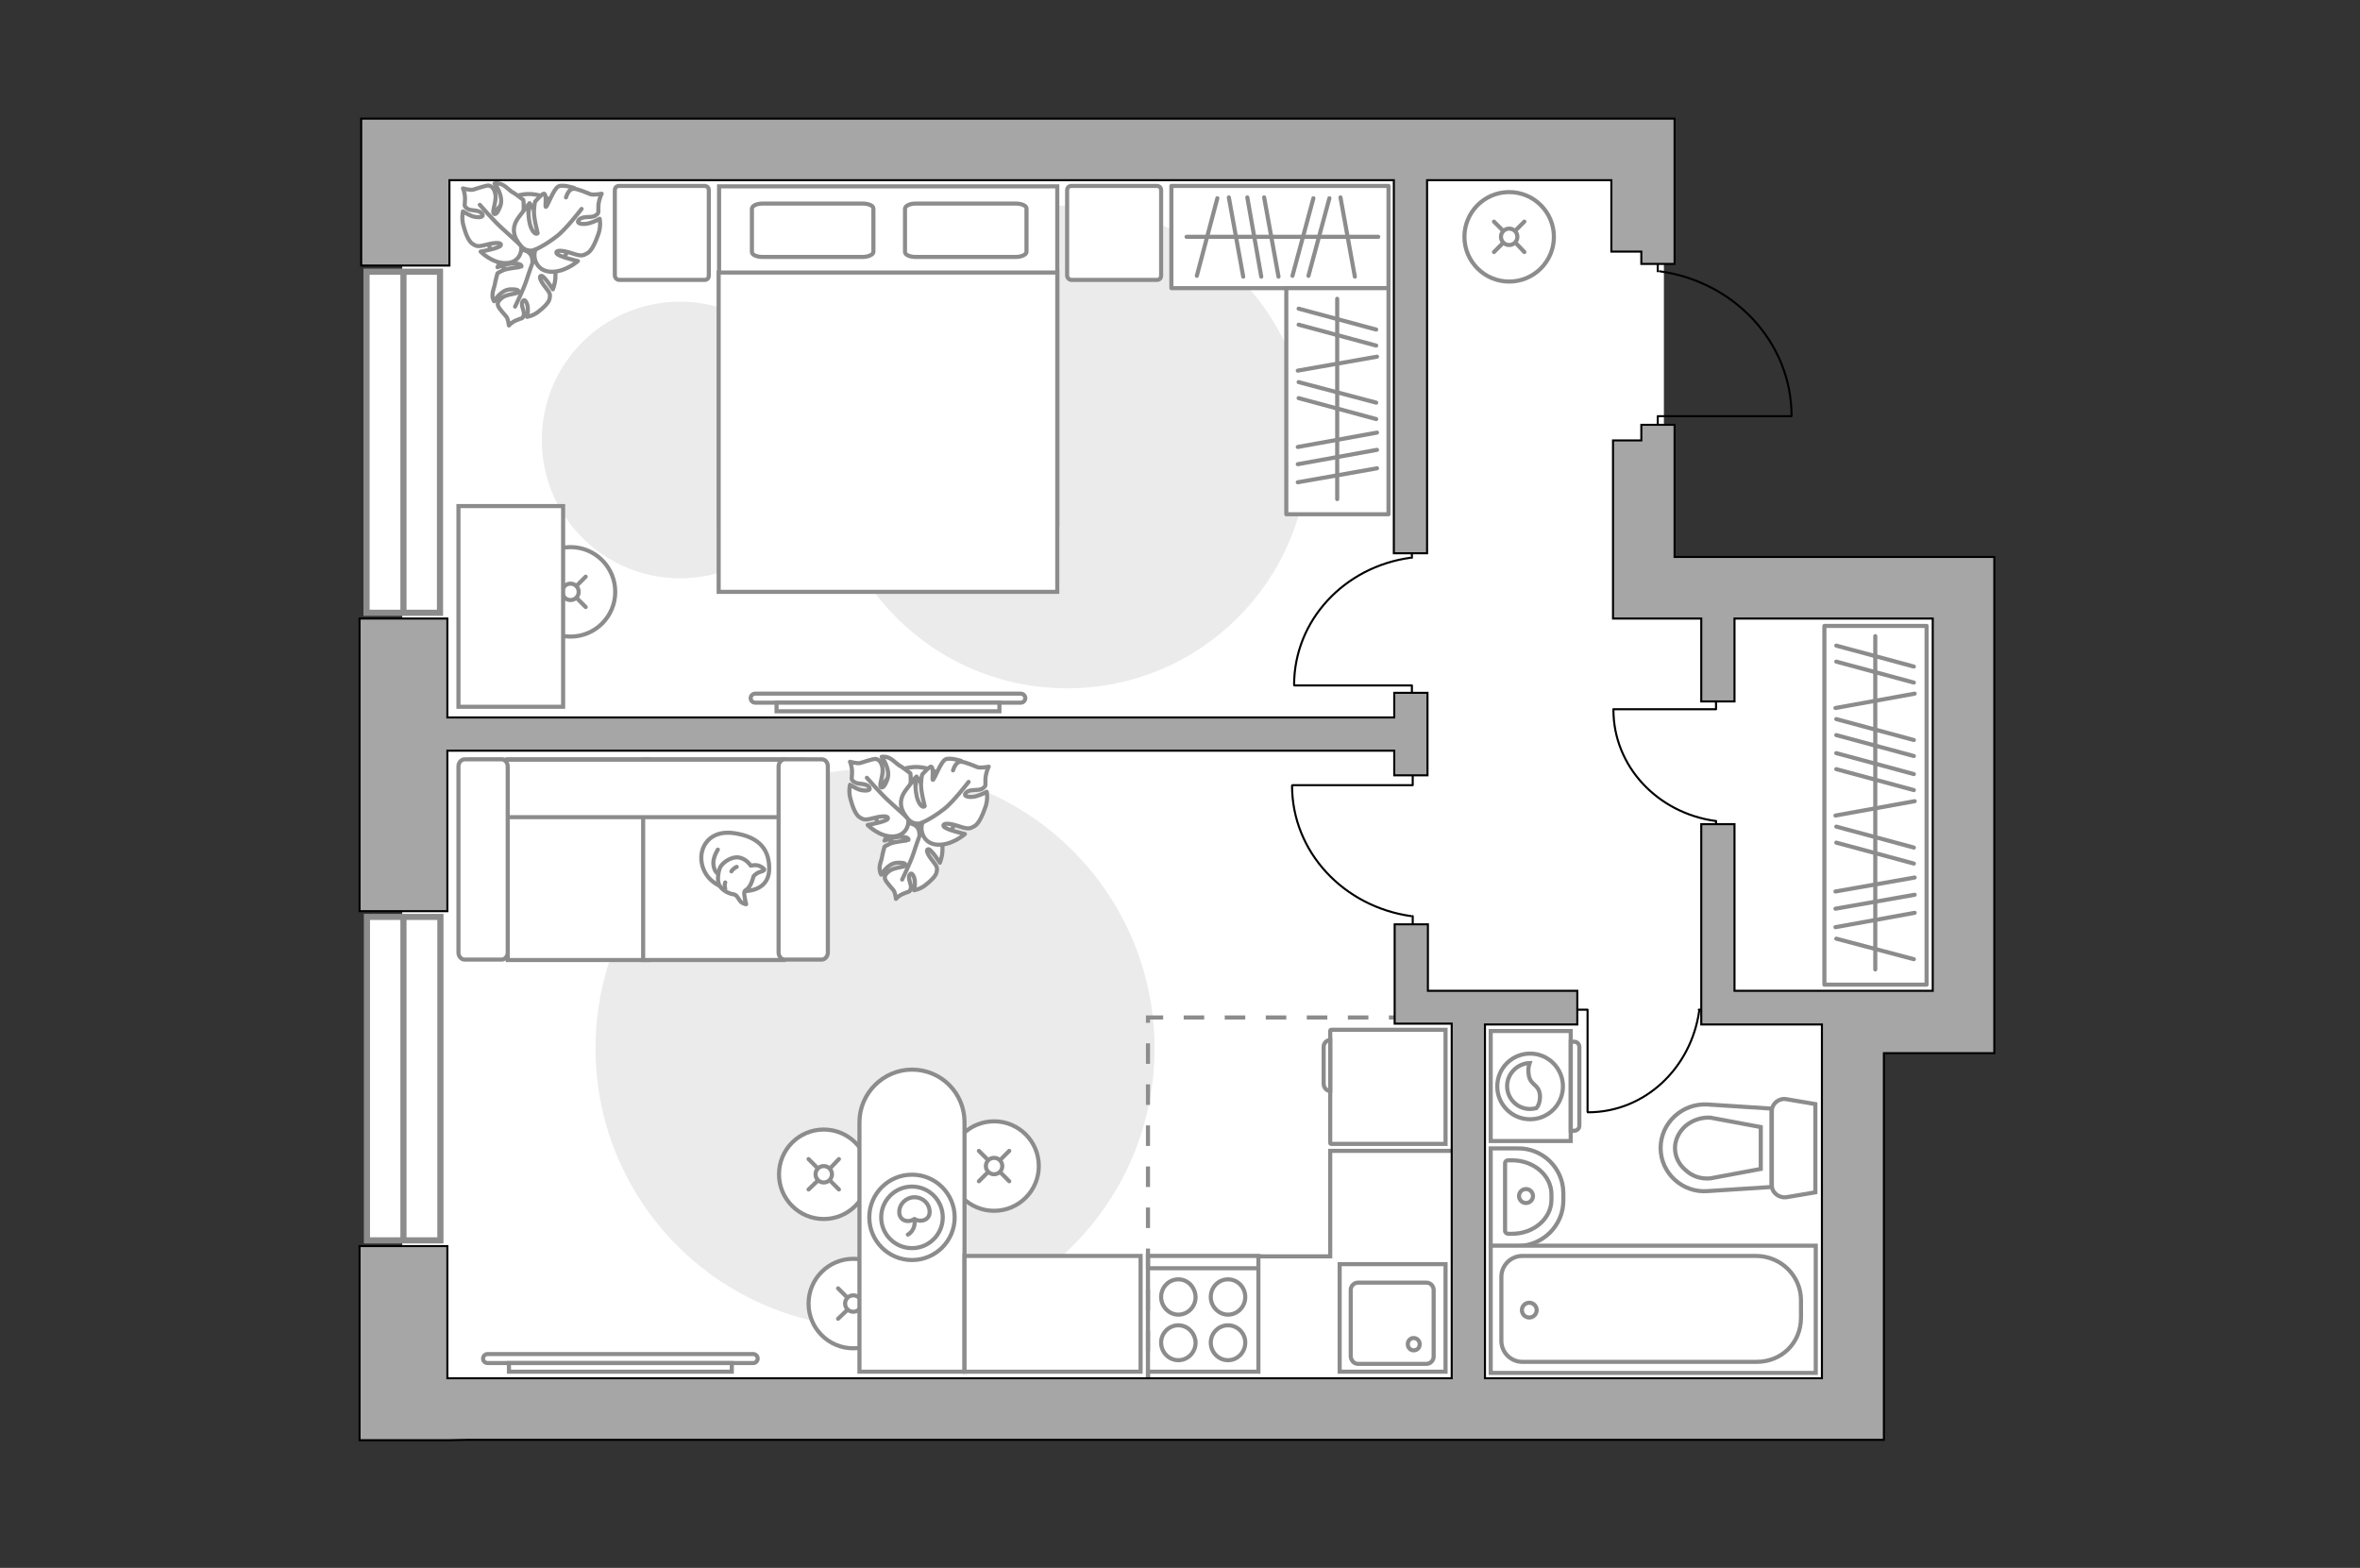<?xml version="1.0" encoding="utf-8"?>
<!-- Generator: Adobe Illustrator 25.2.1, SVG Export Plug-In . SVG Version: 6.00 Build 0)  -->
<svg version="1.1" id="Слой_1" xmlns="http://www.w3.org/2000/svg" xmlns:xlink="http://www.w3.org/1999/xlink" x="0px" y="0px"
	 viewBox="0 0 575 382" style="enable-background:new 0 0 575 382;" xml:space="preserve">
<rect x="0" y="0" width="575" height="382" fill="#333333" stroke="none"/>
<style type="text/css">
	.st0{fill:#FFFFFF;}
	.st1{fill:#EBEBEB;}
	.st2{fill:#FFFFFF;stroke:#8C8C8C;stroke-miterlimit:10;}
	.st3{fill:#FFFFFF;stroke:#8C8C8C;stroke-linecap:round;stroke-linejoin:round;stroke-miterlimit:10;}
	.st4{fill:none;stroke:#8C8C8C;stroke-linecap:round;stroke-linejoin:round;stroke-miterlimit:10;}
	.st5{fill:#FFFFFF;stroke:#8C8C8C;stroke-linecap:round;stroke-miterlimit:10;}
	.st6{fill:none;stroke:#8C8C8C;stroke-linecap:round;stroke-miterlimit:10;}
	.st7{fill:none;stroke:#000000;stroke-width:0.5;stroke-linecap:round;stroke-linejoin:round;stroke-miterlimit:10;}
	.st8{fill:#FFFFFF;stroke:#8C8C8C;stroke-width:1.5;stroke-linecap:round;stroke-miterlimit:10;}
	.st9{fill:none;stroke:#8C8C8C;stroke-width:1.5;stroke-linecap:round;stroke-miterlimit:10;}
	.st10{fill-rule:evenodd;clip-rule:evenodd;fill:#FFFFFF;fill-opacity:0.1;stroke:#8C8C8C;stroke-miterlimit:10;}
	.st11{fill:none;stroke:#8C8C8C;stroke-miterlimit:10;stroke-dasharray:5,5;}
	.st12{fill:#A6A6A6;stroke:#000000;stroke-width:0.5;stroke-miterlimit:10;}
</style>
<g id="bg_1_">
	<rect x="98" y="36.3" class="st0" width="252.8" height="306.9"/>
	<rect x="291.6" y="36.3" class="st0" width="113.8" height="309.1"/>
	<rect x="371.4" y="142.7" class="st0" width="107.5" height="100.5"/>
	<rect x="317.5" y="210.7" class="st0" width="129.9" height="132.8"/>
</g>
<g id="furniture_1_">
	<path id="Vector_4_" class="st1" d="M213.2,323.5c37.6,0,68.1-30.5,68.1-68.1s-30.5-68.1-68.1-68.1s-68.1,30.5-68.1,68.1
		S175.6,323.5,213.2,323.5z"/>
	<path id="Vector_1_" class="st1" d="M318.8,108.9c0-32.5-26.3-58.8-58.8-58.8s-58.8,26.3-58.8,58.8s26.3,58.8,58.8,58.8
		S318.8,141.4,318.8,108.9z"/>
	<path id="Vector_2_" class="st1" d="M199.4,107.2c0-18.6-15.1-33.7-33.7-33.7S132,88.6,132,107.2s15.1,33.7,33.7,33.7
		C184.4,140.9,199.4,125.8,199.4,107.2z"/>
	<g>
		<path id="Vector_8_1_" class="st2" d="M324.3,250.9h27.9v27.8h-27.9c-0.1,0-0.2-0.1-0.2-0.2v-27.4
			C324.1,251,324.2,250.9,324.3,250.9z"/>
		<path id="Vector_9_1_" class="st2" d="M322.5,264v-9c0-0.8,0.7-1.6,1.6-1.6v12.4C323.2,265.8,322.5,265,322.5,264z"/>
	</g>
	<g>
		<rect x="444.5" y="152.5" class="st3" width="24.9" height="87.4"/>
		<line class="st4" x1="466.5" y1="222.4" x2="447.2" y2="225.9"/>
		<line class="st4" x1="466.5" y1="195.2" x2="447.2" y2="198.7"/>
		<line class="st4" x1="466.5" y1="218" x2="447.2" y2="221.4"/>
		<line class="st4" x1="466.5" y1="213.8" x2="447.2" y2="217.2"/>
		<line class="st4" x1="466.3" y1="233.7" x2="447.4" y2="228.7"/>
		<line class="st4" x1="466.3" y1="210.4" x2="447.4" y2="205.3"/>
		<line class="st4" x1="466.3" y1="206.5" x2="447.4" y2="201.4"/>
		<line class="st4" x1="466.3" y1="192.5" x2="447.4" y2="187.4"/>
		<line class="st4" x1="466.3" y1="188.6" x2="447.4" y2="183.5"/>
		<line class="st4" x1="466.5" y1="169" x2="447.2" y2="172.5"/>
		<line class="st4" x1="466.3" y1="184.2" x2="447.4" y2="179.1"/>
		<line class="st4" x1="466.3" y1="180.3" x2="447.4" y2="175.2"/>
		<line class="st4" x1="466.3" y1="166.3" x2="447.4" y2="161.2"/>
		<line class="st4" x1="466.3" y1="162.4" x2="447.4" y2="157.3"/>
		<line class="st4" x1="456.9" y1="155" x2="456.9" y2="236.2"/>
	</g>
	<g>
		<rect x="285.4" y="45.3" class="st3" width="52.9" height="24.9"/>
		<line class="st4" x1="302.9" y1="67.4" x2="299.4" y2="48.1"/>
		<line class="st4" x1="330.1" y1="67.4" x2="326.6" y2="48.1"/>
		<line class="st4" x1="307.3" y1="67.4" x2="303.9" y2="48.1"/>
		<line class="st4" x1="311.5" y1="67.4" x2="308" y2="48.1"/>
		<line class="st4" x1="291.6" y1="67.2" x2="296.6" y2="48.3"/>
		<line class="st4" x1="314.9" y1="67.2" x2="320" y2="48.3"/>
		<line class="st4" x1="318.8" y1="67.2" x2="323.9" y2="48.3"/>
		<line class="st4" x1="335.8" y1="57.7" x2="289.1" y2="57.7"/>
	</g>
	<g>
		<rect x="313.4" y="70.2" class="st3" width="24.9" height="55.1"/>
		<line class="st4" x1="335.5" y1="114.1" x2="316.2" y2="117.5"/>
		<line class="st4" x1="335.5" y1="86.9" x2="316.2" y2="90.3"/>
		<line class="st4" x1="335.5" y1="109.6" x2="316.2" y2="113.1"/>
		<line class="st4" x1="335.5" y1="105.4" x2="316.2" y2="108.9"/>
		<line class="st4" x1="335.3" y1="102.1" x2="316.4" y2="97"/>
		<line class="st4" x1="335.3" y1="98.1" x2="316.4" y2="93.1"/>
		<line class="st4" x1="335.3" y1="84.2" x2="316.4" y2="79.1"/>
		<line class="st4" x1="335.3" y1="80.3" x2="316.4" y2="75.2"/>
		<line class="st4" x1="325.8" y1="72.8" x2="325.8" y2="121.6"/>
	</g>
	<g>
		<circle class="st5" cx="200.7" cy="286.1" r="10.9"/>
		<line class="st6" x1="202.3" y1="287.7" x2="204.4" y2="289.8"/>
		<circle class="st5" cx="200.7" cy="286.1" r="2"/>
		<line class="st6" x1="197" y1="282.4" x2="199.2" y2="284.6"/>
		<line class="st6" x1="199.2" y1="287.7" x2="197" y2="289.8"/>
		<line class="st6" x1="204.4" y1="282.4" x2="202.3" y2="284.6"/>
	</g>
	<g>
		<circle class="st5" cx="242.2" cy="284.1" r="10.9"/>
		<line class="st6" x1="243.7" y1="285.6" x2="245.9" y2="287.8"/>
		<circle class="st5" cx="242.2" cy="284.1" r="2"/>
		<line class="st6" x1="238.5" y1="280.4" x2="240.7" y2="282.6"/>
		<line class="st6" x1="240.7" y1="285.6" x2="238.5" y2="287.8"/>
		<line class="st6" x1="245.9" y1="280.4" x2="243.7" y2="282.6"/>
	</g>
	<g>
		<circle class="st5" cx="139" cy="144.2" r="10.9"/>
		<line class="st6" x1="140.5" y1="145.7" x2="142.7" y2="147.9"/>
		<circle class="st5" cx="139" cy="144.2" r="2"/>
		<line class="st6" x1="135.3" y1="140.5" x2="137.5" y2="142.7"/>
		<line class="st6" x1="137.5" y1="145.7" x2="135.3" y2="147.9"/>
		<line class="st6" x1="142.7" y1="140.5" x2="140.5" y2="142.7"/>
	</g>
	<g>
		<circle class="st5" cx="367.7" cy="57.7" r="10.9"/>
		<line class="st6" x1="369.3" y1="59.2" x2="371.4" y2="61.4"/>
		<circle class="st5" cx="367.7" cy="57.7" r="2"/>
		<line class="st6" x1="364" y1="54" x2="366.2" y2="56.2"/>
		<line class="st6" x1="366.2" y1="59.2" x2="364" y2="61.4"/>
		<line class="st6" x1="371.4" y1="54" x2="369.2" y2="56.2"/>
	</g>
	<g>
		<circle class="st5" cx="207.9" cy="317.6" r="10.9"/>
		<line class="st6" x1="209.4" y1="319.2" x2="211.6" y2="321.3"/>
		<circle class="st5" cx="207.9" cy="317.6" r="2"/>
		<line class="st6" x1="204.2" y1="313.9" x2="206.4" y2="316.1"/>
		<line class="st6" x1="206.4" y1="319.2" x2="204.2" y2="321.3"/>
		<line class="st6" x1="211.6" y1="313.9" x2="209.4" y2="316.1"/>
	</g>
	<g>
		<path class="st2" d="M209.4,273.4v60.8H235v-60.8c0-7.1-5.7-12.8-12.8-12.8l0,0C215.2,260.6,209.4,266.4,209.4,273.4z"/>
		<circle class="st4" cx="222.2" cy="296.6" r="10.4"/>
		<circle class="st4" cx="222.2" cy="296.6" r="7.5"/>
		<path class="st4" d="M222.8,297c1.5,0.9,3.7,0.3,3.7-1.7s-1.6-3.6-3.7-3.6c-2,0-3.7,1.6-3.7,3.6S221.1,298.1,222.8,297z"/>
		<path class="st4" d="M222.8,297.1c0.4,2.7-1.6,3.7-1.6,3.7"/>
	</g>
	<g>
		<polyline class="st7" points="382.7,246 386.8,246 386.8,270.9 		"/>
		<line class="st7" x1="413.9" y1="246" x2="417.6" y2="246"/>
		<path class="st7" d="M386.9,271c13.8,0,25.1-10.7,27.1-24.7"/>
	</g>
	<g>
		<polyline class="st7" points="418.1,168.7 418.1,172.8 393.1,172.8 		"/>
		<line class="st7" x1="418.1" y1="200" x2="418.1" y2="203.7"/>
		<path class="st7" d="M393.1,172.9c0,13.8,10.7,25.1,24.7,27.1"/>
	</g>
	<g>
		<polyline class="st7" points="344.2,186.5 344.2,191.3 314.9,191.3 		"/>
		<line class="st7" x1="344.2" y1="223.2" x2="344.2" y2="227.6"/>
		<path class="st7" d="M314.8,191.4c0,16.2,12.6,29.5,29,31.8"/>
	</g>
	<g>
		<polyline class="st7" points="344,171.7 344,167 315.4,167 		"/>
		<line class="st7" x1="344" y1="135.9" x2="344" y2="131.7"/>
		<path class="st7" d="M315.3,166.9c0-15.8,12.3-28.8,28.3-31"/>
	</g>
	<g>
		<path class="st2" d="M118.8,332.1c-0.6,0-1.1-0.5-1.1-1.1c0-0.6,0.5-1.1,1.1-1.1h64.7c0.6,0,1.1,0.5,1.1,1.1
			c0,0.6-0.5,1.1-1.1,1.1H118.8z"/>
		<rect x="124" y="332.1" class="st2" width="54.3" height="2.1"/>
	</g>
	<g>
		<path class="st2" d="M184,171.2c-0.6,0-1.1-0.5-1.1-1.1s0.5-1.1,1.1-1.1h64.7c0.6,0,1.1,0.5,1.1,1.1s-0.5,1.1-1.1,1.1H184z"/>
		<rect x="189.2" y="171.2" class="st2" width="54.3" height="2.1"/>
	</g>
	<g>
		<path id="Vector_98_1_" class="st2" d="M257.6,45.4h-82.4v82.5h82.4V45.4z"/>
		<path id="Vector_99_1_" class="st2" d="M175.1,144.2V77V66.4h9.8h72.7v77.8H175.1L175.1,144.2z"/>
		<path id="Vector_100_1_" class="st4" d="M220.5,50.8v10.6c0,0.7,1.2,1.2,2.6,1.2h24.4c1.4,0,2.6-0.6,2.6-1.2V50.8
			c0-0.7-1.2-1.2-2.6-1.2h-24.4C221.7,49.6,220.6,50.1,220.5,50.8z"/>
		<path id="Vector_101_1_" class="st4" d="M183.2,50.8v10.6c0,0.7,1.2,1.2,2.6,1.2h24.4c1.4,0,2.6-0.6,2.6-1.2V50.8
			c0-0.7-1.2-1.2-2.6-1.2h-24.4C184.4,49.6,183.3,50.1,183.2,50.8z"/>
	</g>
	<path id="Vector_5_2_" class="st3" d="M150.9,68.2h20.7c0.7,0,1.1-0.4,1.1-1.1V46.4c0-0.7-0.4-1.1-1.1-1.1h-20.7
		c-0.7,0-1.1,0.4-1.1,1.1v20.7C149.8,67.7,150.3,68.2,150.9,68.2z"/>
	<path id="Vector_5_1_" class="st3" d="M261.1,68.2h20.7c0.7,0,1.1-0.4,1.1-1.1V46.4c0-0.7-0.4-1.1-1.1-1.1h-20.7
		c-0.7,0-1.1,0.4-1.1,1.1v20.7C260,67.7,260.5,68.2,261.1,68.2z"/>
	<polyline class="st2" points="279.7,343.5 279.7,306.1 324.1,306.1 324.1,280.4 356.9,280.4 	"/>
	<rect x="235" y="306" class="st2" width="42.9" height="28.2"/>
	<g>
		<path id="Vector_55_5_" class="st2" d="M123.7,233.9h34.2V185h-34.2V233.9z"/>
		<path id="Vector_56_6_" class="st2" d="M156.7,233.9h34.2V185h-34.2V233.9z"/>
		<path id="Vector_57_5_" class="st2" d="M195.8,199.1v-14h-81.3l3.2,14H195.8z"/>
		<path id="Vector_58_5_" class="st2" d="M122.2,185h-9c-0.8,0-1.5,0.8-1.5,1.7v45.4c0,0.9,0.7,1.7,1.5,1.7h9c0.8,0,1.5-0.8,1.5-1.7
			v-45.4C123.7,185.8,123,185,122.2,185z"/>
		<path id="Vector_59_5_" class="st2" d="M200.2,185h-9c-0.8,0-1.5,0.8-1.5,1.7v45.4c0,0.9,0.7,1.7,1.5,1.7h9c0.8,0,1.5-0.8,1.5-1.7
			v-45.4C201.7,185.8,201.1,185,200.2,185z"/>
		<g>
			<path class="st3" d="M171,210.4c-0.8-4,1.9-8.3,7.9-7.4c6,0.9,8.7,3.9,8.5,9.1c-0.3,5.2-6,5-6,5
				C175.7,217.1,171.8,214.5,171,210.4z"/>
			<path class="st3" d="M181.4,217.2c-0.3,0.5,0.4,3.1,0.4,3.1s0,0.1-0.9-0.3c-0.9-0.4-1.1-1.9-2.1-2.1c-1.1-0.1-2.7-0.9-3.4-2
				c-0.7-1-0.5-2.9-0.1-4.2c0.4-1.3,2.6-3,4.6-2.8c2,0.3,3,2,3,2s0,0,0.8-0.1c1.5-0.2,2.5,1,2.5,1s0.2,0.3-0.9,0.6s-1.7,1.1-1.7,1.1
				C182.7,217,181.5,216.7,181.4,217.2z"/>
			<path class="st3" d="M179.5,211.2c-0.9,0.4-1.3,1.1-1.3,1.1"/>
			<path class="st3" d="M176.7,216.5c-0.3-0.7,0-1.5,0-1.5"/>
			<path class="st4" d="M174.9,207c0,0-1.2,1.8-1.1,3.5c0.2,2,1.1,2.3,1.1,2.3"/>
		</g>
	</g>
	<g>
		<path id="Vector_60_6_" class="st2" d="M233.2,198.5c0.9-5.5-2.9-10.6-8.4-11.5c-5.5-0.9-10.6,2.9-11.5,8.4
			c-0.9,5.5,2.9,10.6,8.4,11.5C227.2,207.7,232.3,204,233.2,198.5z"/>
		<path class="st3" d="M229.2,204.5c1.1,2.6-0.2,5.7-0.2,5.7s-2.1-3.3-2.8-3.3s-0.3,1.2,1,2.8c1.2,1.5,1.2,1.8,1,2.8
			s-1.5,2.2-2.8,3.2s-2.7,1.2-2.7,1.2s0.3-1,0.2-2.2s-0.8-2.5-1.3-1.5s0.6,2.3,0.3,3.3s-0.4,0.6-1.7,1.2c-1.3,0.5-1.9,1.3-1.9,1.3
			s-0.2-1.6-0.6-2.1s-1.8-2-2-2.6c-0.3-0.6-0.1-1.3,1-2.1c1-0.8,3.3-0.9,3.7-1.2s0.5-0.9-1.8-0.8c-2.3,0.1-3.9,2.9-3.9,2.9
			s-0.4-0.6-0.4-1.6s0.6-2.3,0.6-2.7c0-0.3,0.6-2.5,0.6-2.5s0.2-0.2,1.5-0.8c1.3-0.5,4.2-0.7,4.3-0.8s0.2-0.7-1.4-0.8
			c-1.6-0.2-4.4,0.9-4.4,0.9s0.1-0.2,1.6-2.5s3.4-2.2,5.3-1.5c1.8,0.7,1.6,2.5,1.6,2.5C224.9,202.2,227.8,201.8,229.2,204.5z"/>
		<path class="st4" d="M224.4,198.6c0.3,1.5,0.3,3.1-0.2,4.6c-0.4,1.1-1.3,3.6-1.7,4.9c-0.7,2.1-2.7,6.2-2.7,6.2"/>
		<path class="st3" d="M217.4,203.8c-3.3,0-6-2.8-6-2.8s4.6-0.8,4.9-1.5s-1.1-0.8-3.4-0.2s-2.5,0.4-3.5-0.2c-1-0.7-1.7-2.6-2.2-4.5
			c-0.5-1.8-0.1-3.4-0.1-3.4s1,0.7,2.3,1.2c1.4,0.4,3.1,0.3,2.3-0.7s-2.7-0.5-3.6-1.2s-0.5-0.7-0.5-2.3s-0.5-2.6-0.5-2.6
			s1.8,0.5,2.5,0.3s3-1,3.7-1c0.7,0.1,1.4,0.6,1.7,2.1s-0.7,4-0.5,4.5c0.1,0.5,0.8,0.9,1.7-1.6c0.9-2.5-1.4-5.5-1.4-5.5
			s0.9-0.2,1.9,0.3s2.2,1.8,2.6,1.9c0.4,0.2,2.5,1.8,2.5,1.8s0.1,0.3,0.1,2s-1.1,4.8-1.1,5s0.6,0.5,1.5-1.1s1-5.1,1-5.1
			s0.2,0.2,2,2.9s0.8,4.7-0.8,6.4c-1.6,1.7-3.4,0.6-3.4,0.6C221.8,200.5,220.9,203.8,217.4,203.8z"/>
		<path class="st4" d="M225.9,201.6c-1.8-0.4-3.5-1.2-4.9-2.4c-0.9-0.8-3.2-2.9-4.4-4c-1.9-1.7-5.4-5.7-5.4-5.7"/>
		<g>
			<path class="st3" d="M234.2,185.4c0,0-2.7-0.9-3.8-0.4c-1.2,0.5-2.7,4.9-3.1,5c-0.3,0.1,0.3-2.8-0.4-3.2
				c-0.4-0.2-2.2,1.9-2.2,1.9s-0.2,0.4-0.3,2.2c-0.1,1.9,0.9,5.3,0.9,5.5c-0.1,0.2-0.8,0.5-1.6-1.3s-0.7-5.6-0.7-5.6s-0.2,0.2-2.3,3
				s-1.1,5.1,0.5,7s3.6,0.9,3.6,0.9c-0.8,1.6,0,5.2,3.6,5.4c3.6,0.2,6.7-2.6,6.7-2.6s-4.9-1.1-5.2-1.9s1.3-0.8,3.7,0
				c2.4,0.8,2.7,0.6,3.8,0c1.1-0.6,2-2.7,2.7-4.7s0.3-3.7,0.3-3.7s-1.1,0.7-2.6,1.1c-1.5,0.4-3.4,0.1-2.4-0.9s3-0.3,4-1
				s0.6-0.7,0.7-2.5c0.2-1.8,0.8-2.8,0.8-2.8s-2,0.4-2.8,0.1c-0.7-0.3-3.1-1.3-3.9-1.3c-0.7-0.1-1.5,0.5-2,2.1"/>
			<path class="st4" d="M224.7,200.4c1.7-0.7,3.8-2.1,5.2-3.2c2.2-1.6,6.1-6.7,6.1-6.7"/>
		</g>
	</g>
	<g>
		<path id="Vector_60_1_" class="st2" d="M138.9,58.9c0.9-5.5-2.9-10.6-8.4-11.5s-10.6,2.9-11.5,8.4s2.9,10.6,8.4,11.5
			C132.9,68.1,138,64.4,138.9,58.9z"/>
		<path class="st3" d="M134.9,64.8c1.1,2.6-0.2,5.7-0.2,5.7s-2.1-3.3-2.8-3.3s-0.3,1.2,1,2.8c1.2,1.5,1.2,1.8,1,2.8
			s-1.5,2.2-2.8,3.2s-2.7,1.2-2.7,1.2s0.3-1,0.2-2.2c-0.1-1.2-0.8-2.5-1.3-1.5s0.6,2.3,0.3,3.3c-0.3,1-0.4,0.6-1.7,1.2
			c-1.3,0.5-1.9,1.3-1.9,1.3s-0.2-1.6-0.6-2.1s-1.8-2-2-2.6c-0.3-0.6-0.1-1.3,1-2.1c1-0.8,3.3-0.9,3.7-1.2c0.4-0.3,0.5-0.9-1.8-0.8
			s-3.9,2.9-3.9,2.9s-0.5-0.6-0.4-1.6c0-1,0.6-2.3,0.6-2.7c0-0.3,0.6-2.5,0.6-2.5s0.2-0.2,1.5-0.8c1.3-0.5,4.2-0.7,4.3-0.8
			c0.1-0.1,0.2-0.7-1.4-0.8c-1.6-0.2-4.4,0.9-4.4,0.9s0.1-0.2,1.6-2.5s3.4-2.2,5.3-1.5c1.8,0.7,1.6,2.5,1.6,2.5
			C130.6,62.6,133.5,62.2,134.9,64.8z"/>
		<path class="st4" d="M130.1,59c0.3,1.5,0.3,3.1-0.2,4.6c-0.4,1.1-1.3,3.6-1.7,4.9c-0.7,2.1-2.7,6.2-2.7,6.2"/>
		<path class="st3" d="M123.1,64.1c-3.3,0-6-2.8-6-2.8s4.6-0.8,4.9-1.5c0.3-0.7-1.1-0.8-3.4-0.2c-2.3,0.6-2.5,0.4-3.5-0.2
			c-1-0.7-1.7-2.6-2.2-4.5c-0.5-1.8-0.1-3.4-0.1-3.4s1,0.7,2.3,1.2c1.4,0.4,3.1,0.3,2.3-0.7c-0.8-1-2.7-0.5-3.6-1.2
			c-0.9-0.7-0.5-0.7-0.5-2.3s-0.5-2.6-0.5-2.6s1.8,0.5,2.5,0.3s3-1,3.7-1c0.7,0.1,1.4,0.6,1.7,2.1s-0.7,4-0.5,4.5
			c0.1,0.5,0.8,0.9,1.7-1.6s-1.4-5.5-1.4-5.5s0.9-0.2,1.9,0.3s2.2,1.8,2.6,1.9c0.4,0.2,2.5,1.8,2.5,1.8s0.1,0.3,0.1,2
			s-1.1,4.8-1.1,5c0,0.2,0.6,0.5,1.5-1.1c0.9-1.6,1-5.1,1-5.1s0.2,0.2,2,2.9c1.8,2.7,0.8,4.7-0.8,6.4c-1.6,1.7-3.4,0.6-3.4,0.6
			C127.5,60.9,126.6,64.2,123.1,64.1z"/>
		<path class="st4" d="M131.6,62c-1.8-0.4-3.5-1.2-4.9-2.4c-0.9-0.8-3.2-2.9-4.4-4c-1.9-1.7-5.4-5.7-5.4-5.7"/>
		<g>
			<path class="st3" d="M139.9,45.8c0,0-2.7-0.9-3.8-0.4c-1.2,0.5-2.7,4.9-3.1,5c-0.3,0.1,0.3-2.8-0.4-3.2c-0.4-0.2-2.2,1.9-2.2,1.9
				s-0.2,0.4-0.3,2.2c-0.1,1.9,0.9,5.3,0.9,5.5c-0.1,0.2-0.8,0.5-1.6-1.3c-0.8-1.8-0.7-5.6-0.7-5.6s-0.2,0.2-2.3,3s-1.1,5.1,0.5,7
				s3.6,0.9,3.6,0.9c-0.8,1.6,0,5.2,3.6,5.4c3.6,0.2,6.7-2.6,6.7-2.6s-4.9-1.1-5.2-1.9s1.3-0.8,3.7,0c2.4,0.8,2.7,0.6,3.8,0
				c1.1-0.6,2-2.7,2.7-4.7s0.3-3.7,0.3-3.7s-1.1,0.7-2.6,1.1s-3.4,0.1-2.4-0.9s3-0.3,4-1s0.6-0.7,0.7-2.5c0.2-1.8,0.8-2.8,0.8-2.8
				s-2,0.4-2.8,0.1c-0.7-0.3-3.1-1.3-3.9-1.3c-0.7-0.1-1.5,0.5-2,2.1"/>
			<path class="st4" d="M130.4,60.8c1.7-0.7,3.8-2.1,5.2-3.2c2.2-1.6,6.1-6.7,6.1-6.7"/>
		</g>
	</g>
	<rect x="111.7" y="123.3" class="st2" width="25.5" height="48.9"/>
</g>
<g id="windows_1_">
	<g>
		<rect x="89.3" y="66.2" class="st8" width="17.9" height="83.1"/>
		<line class="st9" x1="98.3" y1="148.5" x2="98.3" y2="66.9"/>
	</g>
	<g>
		<rect x="89.4" y="223.4" class="st8" width="17.9" height="78.8"/>
		<line class="st9" x1="98.3" y1="301.5" x2="98.3" y2="224"/>
	</g>
</g>
<g id="plan">
	<g>
		<g>
			<path class="st2" d="M363.2,278v-26.8h19.5V278H363.2z"/>
			<path class="st10" d="M383.5,275.5h-0.8v-21.7h0.8c0.7,0,1.3,0.5,1.3,1.3v19.2C384.8,275,384.2,275.5,383.5,275.5z"/>
		</g>
		<g>
			<circle class="st2" cx="372.8" cy="264.7" r="8"/>
			<path class="st2" d="M374.3,270c-0.5,0.1-1,0.2-1.5,0.2c-3.1,0-5.6-2.5-5.6-5.6c0-3,2.5-5.5,5.5-5.6c-0.2,0.6-0.4,1.3-0.3,2.3
				c0.2,3.3,2.5,2.6,2.8,5.5C375.3,268.3,374.8,269.5,374.3,270z"/>
		</g>
	</g>
	<g>
		<path id="Vector_134_1_" class="st2" d="M369.6,279.8h-6.4v23.8h6.4c6.3,0,11.3-5,11.3-11.1v-1.8
			C380.9,284.6,375.8,279.6,369.6,279.8z"/>
		<path id="Vector_133_1_" class="st2" d="M368.4,282.7h-0.9c-0.5,0-0.8,0.3-0.8,0.7v16.5c0,0.4,0.4,0.7,0.8,0.7h0.9
			c5.3,0,9.6-3.7,9.6-8.3V291C378,286.4,373.7,282.7,368.4,282.7z"/>
		<circle class="st2" cx="371.8" cy="291.4" r="1.7"/>
	</g>
	<g>
		<path id="wc_2_" class="st2" d="M416.7,287"/>
		<g id="Group_26_1_">
			<path id="Vector_130_1_" class="st2" d="M435.2,291.7l7.1-1.2V269l-7.1-1.2c-1.8-0.3-3.5,1.1-3.5,2.9v18.1
				C431.7,290.6,433.4,291.9,435.2,291.7z"/>
			<path id="Vector_131_1_" class="st2" d="M416.1,290.2l15.5-1v-19.1l-15.5-1c-6.2-0.4-11.5,4.5-11.5,10.6S409.9,290.7,416.1,290.2
				z"/>
			<path id="Vector_132_1_" class="st2" d="M429,284.8l-12.3,2.3c-2.3,0.2-4.4-0.5-6-2c-1.7-1.4-2.6-3.4-2.6-5.4s1-4,2.6-5.4
				c1.7-1.4,3.8-2.1,6-2l12.3,2.3V284.8z"/>
		</g>
	</g>
	<g>
		<g>
			<path id="Vector_135_2_" class="st2" d="M442.4,334.5v-31h-79.2v31H442.4L442.4,334.5z"/>
			<path id="Vector_136_2_" class="st2" d="M428,306h-57.1c-2.8,0-5.1,2.3-5.1,5.1v15.6c0,2.8,2.3,5.1,5.1,5.1H428
				c6,0,10.8-4.5,10.8-10.8v-4.2C438.8,310.9,434,306.1,428,306z"/>
		</g>
		<circle class="st2" cx="372.6" cy="319.2" r="1.8"/>
	</g>
	<g>
		<path id="Vector_142_1_" class="st2" d="M279.7,306h26.9v28.2h-26.9V306z"/>
		<g id="Group_28_1_">
			<g id="Group_29_1_">
				<path id="Vector_143_1_" class="st2" d="M303.4,327.1c0,2.4-1.9,4.3-4.2,4.3c-2.3,0-4.2-1.9-4.2-4.3c0-2.3,1.9-4.2,4.2-4.2
					C301.5,322.9,303.4,324.8,303.4,327.1z"/>
				<path id="Vector_144_1_" class="st2" d="M303.4,316c0,2.4-1.9,4.3-4.2,4.3c-2.3,0-4.2-2-4.2-4.3c0-2.4,1.9-4.3,4.2-4.3
					C301.5,311.7,303.4,313.6,303.4,316z"/>
			</g>
			<g id="Group_30_1_">
				<path id="Vector_145_1_" class="st2" d="M291.3,327.1c0,2.4-1.9,4.3-4.2,4.3c-2.3,0-4.2-1.9-4.2-4.3c0-2.3,1.9-4.2,4.2-4.2
					C289.4,322.9,291.2,324.8,291.3,327.1z"/>
				<path id="Vector_146_1_" class="st2" d="M291.3,316c0,2.4-1.9,4.3-4.2,4.3c-2.3,0-4.2-2-4.2-4.3c0-2.4,1.9-4.3,4.2-4.3
					C289.4,311.7,291.2,313.6,291.3,316z"/>
			</g>
		</g>
		<path id="Vector_147_1_" class="st2" d="M280,309h26.6"/>
	</g>
	<g>
		<g id="Group_27_1_">
			<path id="Vector_140_1_" class="st2" d="M352.2,334.2h-25.8V308h25.8V334.2z"/>
		</g>
		<path id="Vector_141_1_" class="st2" d="M329.1,330.5v-16.2c0-1,0.8-1.8,1.8-1.8h16.6c1,0,1.8,0.8,1.8,1.8v16.2
			c0,1-0.8,1.8-1.8,1.8h-16.6C329.9,332.3,329.2,331.5,329.1,330.5z"/>
		<path id="Vector_139_1_" class="st2" d="M343,327.5c0,0.8,0.6,1.5,1.4,1.5c0.9,0,1.5-0.6,1.5-1.5c0-0.8-0.6-1.5-1.5-1.5
			C343.6,326,343,326.7,343,327.5z"/>
	</g>
	<g>
		<polyline class="st7" points="403.9,106.7 403.9,101.4 436.4,101.4 		"/>
		<line class="st7" x1="403.9" y1="66.1" x2="403.9" y2="61.3"/>
		<path class="st7" d="M436.5,101.3c0-17.9-14-32.7-32.1-35.2"/>
	</g>
	<polyline class="st11" points="279.7,339.2 279.7,247.9 356.9,247.9 	"/>
	<polygon class="st12" points="109,150.7 87.6,150.7 87.6,222 109,222 109,182.9 339.7,182.9 339.7,188.9 347.8,188.9 347.8,168.8 
		339.7,168.8 339.7,174.8 109,174.8 	"/>
	<polygon class="st12" points="408,135.7 408,116.7 408,107.3 408,103.5 399.9,103.5 399.9,107.3 393,107.3 393,135.7 393,149.8 
		393,150.7 414.5,150.7 414.5,170.9 422.6,170.9 422.6,150.7 470.9,150.7 470.9,241.4 422.6,241.4 422.6,200.8 414.5,200.8 
		414.5,249.6 414.8,249.6 422.6,249.6 443.9,249.6 443.9,335.8 361.8,335.8 361.8,249.6 384.3,249.6 384.3,241.4 361.8,241.4 
		361.8,241.4 347.9,241.4 347.9,225.2 339.8,225.2 339.8,249.4 343.2,249.4 347.9,249.4 353.7,249.4 353.7,335.8 109,335.8 
		109,303.6 87.6,303.6 87.6,350.9 109,350.9 114,350.8 459,350.8 459,339.6 459,335.8 459,256.6 470.9,256.6 477.4,256.6 
		485.9,256.6 485.9,150.7 485.9,150.7 485.9,135.7 	"/>
	<polygon class="st12" points="100.5,28.9 94.4,28.9 88,28.9 88,64.7 109.5,64.7 109.5,43.9 339.6,43.9 339.6,71.1 339.6,79.9 
		339.6,134.8 347.7,134.8 347.7,43.9 392.6,43.9 392.6,61.3 399.9,61.3 399.9,64.3 408,64.3 408,61.3 408,43.9 408,33.2 408,28.9 	
		"/>
</g>
<g id="points">
	<path id="bedroom_x5F_1_1_" class="st4" d="M170.9,260.6"/>
	<path id="bedroom_x5F_2" class="st4" d="M216.4,103.5"/>
	<path id="kitchen" class="st4" d="M299.4,277.1"/>
	<path id="wc_x5F_bedroom" class="st4" d="M393.4,289.8"/>
	<path id="hallway" class="st4" d="M372.1,109.6"/>
	<path id="wardrobe" class="st4" d="M429,185.1"/>
</g>
</svg>
